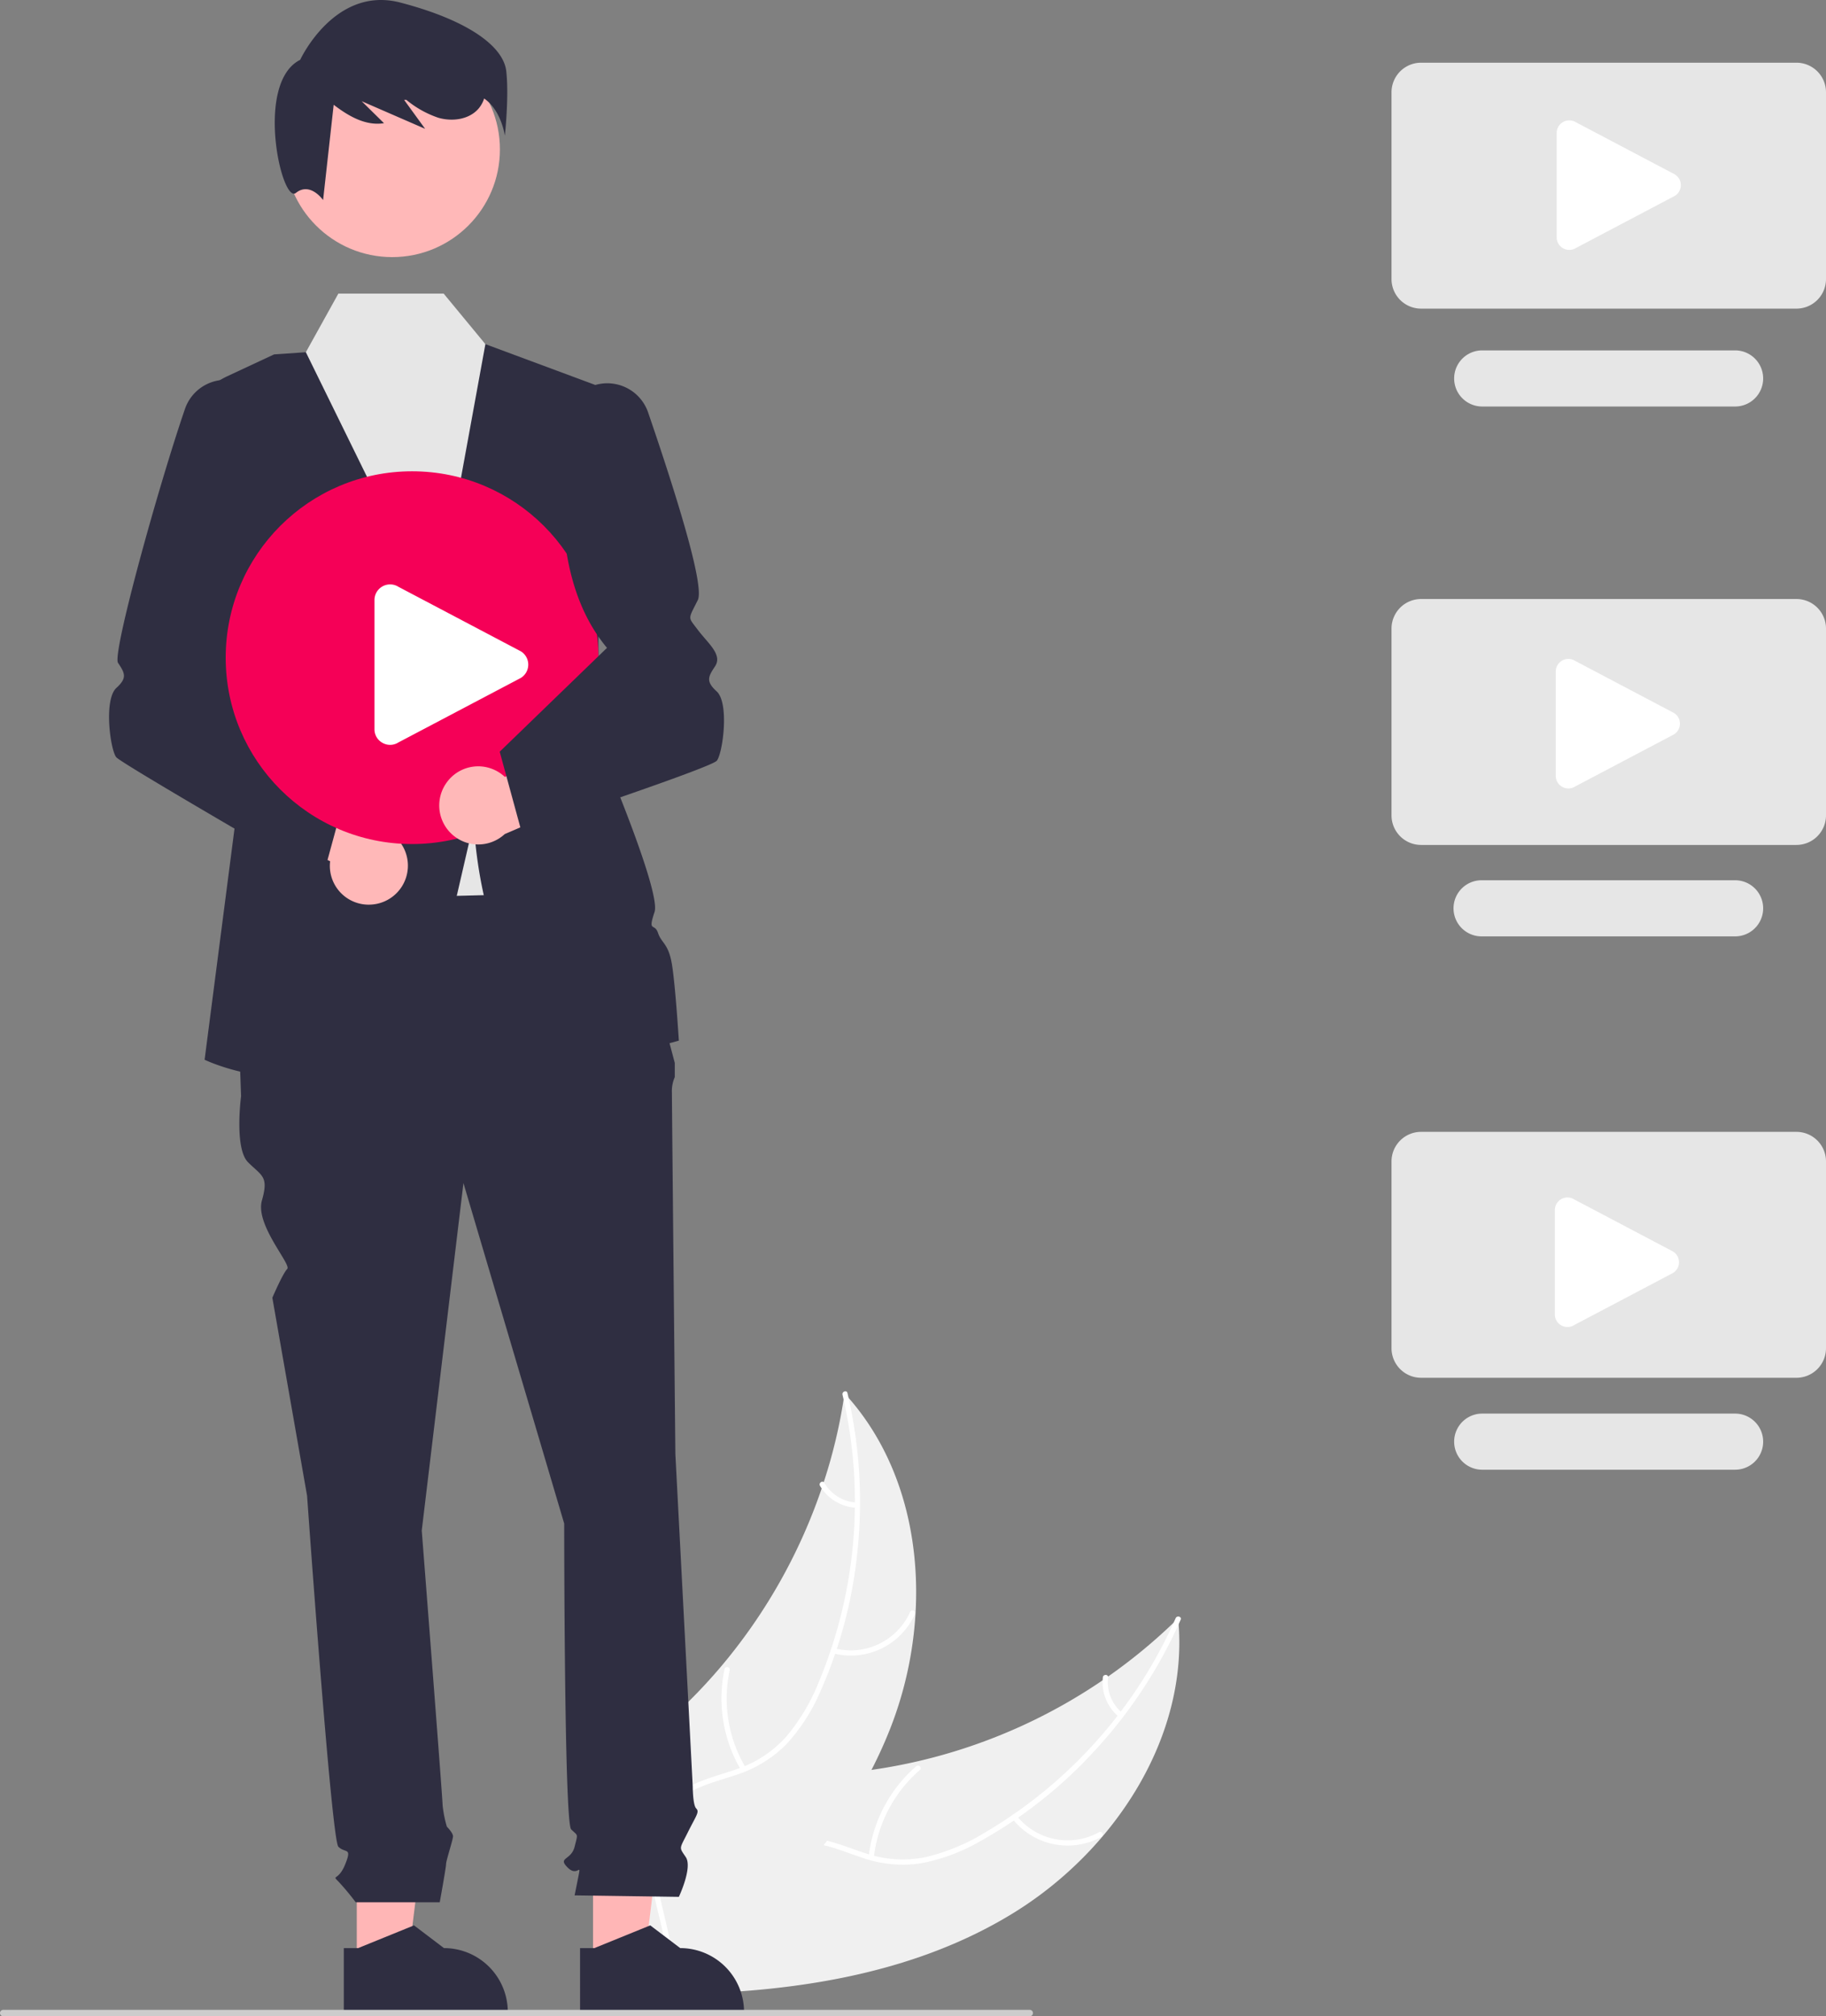 <svg xmlns="http://www.w3.org/2000/svg" data-name="Layer 1" width="525.563" height="580.297" viewBox="0 0 525.563 580.297" xmlns:xlink="http://www.w3.org/1999/xlink"><rect x="0" y="0" width="525.563" height="580.297" fill="#808080" stroke="none"/><path d="M628.771,710.508c29.148-17.886,50.884-50.871,47.544-84.905a157.564,157.564,0,0,1-98.484,44.761c-14.305,1.04-30.323.707-40.73,10.576-6.475,6.141-9.405,15.294-9.785,24.21-.38,8.916,1.525,17.754,3.418,26.475l-.582,2.15C564.349,733.443,599.623,728.395,628.771,710.508Z" transform="translate(-337.218 -159.851)" fill="#f0f0f0"/><path d="M675.598,625.577a134.675,134.675,0,0,1-55.145,61.845,57.996,57.996,0,0,1-16.804,6.914,33.263,33.263,0,0,1-17.469-1.147c-5.273-1.699-10.469-4.048-16.063-4.435a20.367,20.367,0,0,0-15.548,5.975c-5.176,4.94-8.268,11.446-11.07,17.913-3.112,7.18-6.23,14.687-12.311,19.903-.737.632.287,1.738,1.022,1.107,10.581-9.074,12.125-24.052,20.537-34.684,3.925-4.961,9.369-8.769,15.898-8.759,5.709.009,11.07,2.426,16.394,4.193a35.494,35.494,0,0,0,17.039,1.758,53.616,53.616,0,0,0,17.008-6.243,130.659,130.659,0,0,0,32.197-25.119,137.063,137.063,0,0,0,25.756-38.781c.39-.885-1.054-1.32-1.442-.44Z" transform="translate(-337.218 -159.851)" fill="#fff"/><path d="M628.588,683.278a20.206,20.206,0,0,0,25.634,5.242c.848-.47.158-1.81-.692-1.34a18.71,18.71,0,0,1-23.835-4.925c-.595-.766-1.699.261-1.107,1.023Z" transform="translate(-337.218 -159.851)" fill="#fff"/><path d="M588.74,694.403a38.945,38.945,0,0,1,13.221-25.114c.735-.635-.289-1.741-1.023-1.107a40.508,40.508,0,0,0-13.705,26.161c-.105.966,1.401,1.021,1.506.06Z" transform="translate(-337.218 -159.851)" fill="#fff"/><path d="M660.139,652.752a11.437,11.437,0,0,1-3.985-10.095c.118-.964-1.389-1.018-1.506-.06a12.816,12.816,0,0,0,4.383,11.177.779.779,0,0,0,1.065.042.757.757,0,0,0,.042-1.065Z" transform="translate(-337.218 -159.851)" fill="#fff"/><path d="M580.307,560.878c-.091.6-.181,1.2-.283,1.806a150.624,150.624,0,0,1-5.718,23.755c-.187.602-.386,1.21-.591,1.806a158.79,158.79,0,0,1-28.703,50.93,154.205,154.205,0,0,1-16.4,16.734c-8.125,7.117-17.501,14.188-22.649,23.305a26.454,26.454,0,0,0-1.463,2.929l23.074,50.757c.11.089.209.184.32.273l.829,2.069c.322-.245.651-.505.973-.75.187-.141.37-.294.557-.435.123-.098.246-.196.363-.277.041-.032.082-.065.112-.092.117-.081.217-.169.322-.245q2.762-2.178,5.503-4.402c.012-.005.012-.005.018-.022,13.894-11.333,26.964-23.926,37.707-38.102.323-.427.658-.858.971-1.308a147.146,147.146,0,0,0,12.781-20.329,130.088,130.088,0,0,0,5.436-11.987A108.174,108.174,0,0,0,600.722,624.26c1.336-22.574-4.562-45.324-19.278-62.111C581.067,561.72,580.695,561.302,580.307,560.878Z" transform="translate(-337.218 -159.851)" fill="#f0f0f0"/><path d="M579.714,561.285A134.675,134.675,0,0,1,572.919,643.866a57.995,57.995,0,0,1-9.254,15.638,33.263,33.263,0,0,1-14.638,9.602c-5.233,1.818-10.796,3.071-15.496,6.13a20.367,20.367,0,0,0-8.817,14.132c-1.158,7.061.29,14.116,1.946,20.967,1.838,7.606,3.869,15.478,2.153,23.304-.208.948,1.276,1.215,1.483.269,2.985-13.615-4.799-26.504-4.484-40.058.147-6.324,2.201-12.643,7.42-16.565,4.564-3.43,10.3-4.728,15.614-6.523a35.494,35.494,0,0,0,14.663-8.855,53.616,53.616,0,0,0,9.821-15.225,130.659,130.659,0,0,0,10.585-39.441,137.063,137.063,0,0,0-2.784-46.471c-.221-.942-1.636-.419-1.416.517Z" transform="translate(-337.218 -159.851)" fill="#fff"/><path d="M576.92,635.659a20.206,20.206,0,0,0,23.623-11.247c.394-.886-.964-1.54-1.359-.653a18.71,18.71,0,0,1-21.996,10.418c-.936-.254-1.199,1.231-.269,1.483Z" transform="translate(-337.218 -159.851)" fill="#fff"/><path d="M551.802,668.534a38.945,38.945,0,0,1-4.564-28.012c.205-.949-1.279-1.216-1.483-.269a40.508,40.508,0,0,0,4.808,29.14c.497.835,1.733-.029,1.239-.859Z" transform="translate(-337.218 -159.851)" fill="#fff"/><path d="M583.733,592.29a11.437,11.437,0,0,1-9.259-5.661c-.487-.841-1.722.024-1.239.859a12.816,12.816,0,0,0,10.229,6.285.779.779,0,0,0,.876-.607.757.757,0,0,0-.607-.876Z" transform="translate(-337.218 -159.851)" fill="#fff"/><polygon points="102.687 565.457 117.324 565.456 124.287 509 102.685 509.001 102.687 565.457" fill="#ffb6b6"/><path d="M436.172,720.53l4.12-0,16.085-6.541,8.621,6.54h.001a18.371,18.371,0,0,1,18.37,18.369v.597l-47.195.002Z" transform="translate(-337.218 -159.851)" fill="#2f2e41"/><polygon points="170.687 565.457 185.324 565.456 192.287 509 170.685 509.001 170.687 565.457" fill="#ffb6b6"/><path d="M504.172,720.53l4.12-0,16.085-6.541,8.621,6.54h.001a18.371,18.371,0,0,1,18.37,18.369v.597l-47.195.002Z" transform="translate(-337.218 -159.851)" fill="#2f2e41"/><polygon points="91.037 204.001 110.387 263.5 171.387 261.5 152.643 204.001 91.037 204.001" fill="#e6e6e6"/><path d="M519.606,416.351l-115,3,2,56s-2,15,2,19,6,4,4,11,8.567,18.433,7.283,19.717-4.283,8.283-4.283,8.283l10,57s7,99,9,101,4,0,2,5-4,3-2,5a73.65,73.65,0,0,1,5,6H463.783s1.823-10,1.823-11,2-7,2-8-1.768-2.768-1.768-2.768a32.899,32.899,0,0,1-1.232-6.232c0-2-6-79-6-79l12-100,29,98s0,86,2,88,2,1,1,5-5,3-2,6,4-2,3,3l-1,5,30,.429s4-8.429,2-11.429-1.88-2.181.56-7.091,3.44-5.909,2.44-6.909-1-6.319-1-6.319l-5-95.681s-1-101-1-104a9.975,9.975,0,0,1,.831-4.499v-4.072l-3.831-14.429Z" transform="translate(-337.218 -159.851)" fill="#2f2e41"/><path d="M509.106,270.851l-35-13-58,4-13.43,6.267a23.238,23.238,0,0,0-12.951,25.657l17.381,86.076-11,85s54.5,26.5,71.5-42.5l6-26s2,80,59,63c0,0-1-16-2-22s-3-6-4-9-3,0-1-6-16-48-16-48Z" transform="translate(-337.218 -159.851)" fill="#2f2e41"/><polygon points="125.387 177.5 88.033 101.369 97.387 84.5 127.698 84.5 139.705 99.047 125.387 177.5" fill="#e6e6e6"/><path d="M443.967,420.202a11.167,11.167,0,0,1-11.731-12.473l-35.682-17.365,17.741-10.511,31.164,18.102a11.227,11.227,0,0,1-1.493,22.248Z" transform="translate(-337.218 -159.851)" fill="#ffb8b8"/><path d="M370.68,377.79c-1.702-2.078-3.681-16.563.05-19.962,3.146-2.866,2.46-4.199.459-7.2-1.737-2.606,11.599-50.723,19.265-73.081a12.421,12.421,0,0,1,23.941,6.4c2.706,28.625-1.142,48.147-12.108,61.368l33.878,44.882L429.949,412.993S372.232,379.684,370.68,377.79Z" transform="translate(-337.218 -159.851)" fill="#2f2e41"/><circle cx="112.887" cy="43" r="31" fill="#ffb8b8"/><path d="M482.934,180.363c-.824-7.414-11.533-14.828-30.48-19.771-18.947-4.943-28.832,16.476-28.832,16.476-13.181,6.59-5.355,41.601-1.236,38.306,4.119-3.295,7.826,2.06,7.826,2.06l3.048-27.432c4.339,3.325,9.23,6.14,14.479,5.303l-6.425-6.326q9.134,3.974,18.267,7.948-3.024-4.161-6.047-8.321c.208-.007.417-.016.625-.024a28.972,28.972,0,0,0,9.245,5.169c3.996,1.145,8.783.526,11.521-2.602a8.499,8.499,0,0,0,1.638-2.947c4.971,3.405,5.96,10.695,5.96,10.695S483.758,187.777,482.934,180.363Z" transform="translate(-337.218 -159.851)" fill="#2f2e41"/><circle cx="118.602" cy="189.283" r="53.642" fill="#f50057"/><path d="M465.524,385.443a11.167,11.167,0,0,1,17.008-1.983l35.213-18.297-2.136,20.51L482.497,399.904A11.227,11.227,0,0,1,465.524,385.443Z" transform="translate(-337.218 -159.851)" fill="#ffb8b8"/><path d="M487.262,398.993l-6.217-22.795,30.878-29.882C500.958,333.095,497.11,313.573,499.816,284.948a12.421,12.421,0,0,1,23.941-6.4c7.666,22.358,16.37,49.881,14.296,54.027-.276.552-.526,1.044-.751,1.487-1.857,3.651-1.857,3.651-.049,6.0.226.293.477.62.753.989.7.933,1.455,1.811,2.184,2.659,2.35,2.732,4.569,5.312,2.832,7.918-2,3.001-2.687,4.333.459,7.2,3.731,3.399,1.752,17.884.05,19.962-1.551,1.894-46.727,17.022-55.767,20.035Z" transform="translate(-337.218 -159.851)" fill="#2f2e41"/><path d="M633.609,740.149H338.138a.919.919,0,0,1,0-1.839H633.609a.919.919,0,1,1,0,1.839Z" transform="translate(-337.218 -159.851)" fill="#ccc"/><path d="M854.282,248.677H746.229a8.509,8.509,0,0,1-8.5-8.5V186.397a8.51,8.51,0,0,1,8.5-8.5H854.282a8.51,8.51,0,0,1,8.5,8.5V240.177A8.509,8.509,0,0,1,854.282,248.677Z" transform="translate(-337.218 -159.851)" fill="#e6e6e6"/><path d="M836.53,276.848H763.741a8.076,8.076,0,0,1,0-16.151h72.789a8.076,8.076,0,1,1,0,16.151Z" transform="translate(-337.218 -159.851)" fill="#e6e6e6"/><path d="M854.282,403.033H746.229a8.51,8.51,0,0,1-8.5-8.5V340.753a8.51,8.51,0,0,1,8.5-8.5H854.282a8.51,8.51,0,0,1,8.5,8.5v53.78A8.51,8.51,0,0,1,854.282,403.033Z" transform="translate(-337.218 -159.851)" fill="#e6e6e6"/><path d="M836.53,429.349H763.741a8.076,8.076,0,1,1,0-16.151h72.789a8.076,8.076,0,1,1,0,16.151Z" transform="translate(-337.218 -159.851)" fill="#e6e6e6"/><path d="M854.282,556.388H746.229a8.51,8.51,0,0,1-8.5-8.5V494.109a8.509,8.509,0,0,1,8.5-8.5H854.282a8.509,8.509,0,0,1,8.5,8.5v53.78A8.51,8.51,0,0,1,854.282,556.388Z" transform="translate(-337.218 -159.851)" fill="#e6e6e6"/><path d="M836.53,582.848H763.741a8.076,8.076,0,0,1,0-16.151h72.789a8.076,8.076,0,1,1,0,16.151Z" transform="translate(-337.218 -159.851)" fill="#e6e6e6"/><path d="M449.504,374.23a4.5,4.5,0,0,1-2.171-.565A4.442,4.442,0,0,1,445,369.721V332.547a4.5,4.5,0,0,1,6.913-3.798l35.263,18.587a4.5,4.5,0,0,1,0,7.597L451.913,373.519A4.479,4.479,0,0,1,449.504,374.23Z" transform="translate(-337.218 -159.851)" fill="#fff"/><path d="M788.899,231.781a3.633,3.633,0,0,1-1.753-.457,3.586,3.586,0,0,1-1.884-3.184V198.127a3.633,3.633,0,0,1,5.581-3.067L819.315,210.067a3.633,3.633,0,0,1,0,6.133l-28.471,15.007A3.616,3.616,0,0,1,788.899,231.781Z" transform="translate(-337.218 -159.851)" fill="#fff"/><path d="M788.636,386.781a3.633,3.633,0,0,1-1.753-.457A3.586,3.586,0,0,1,785,383.141V353.127a3.633,3.633,0,0,1,5.581-3.067l28.471,15.007a3.633,3.633,0,0,1,0,6.133l-28.471,15.007A3.616,3.616,0,0,1,788.636,386.781Z" transform="translate(-337.218 -159.851)" fill="#fff"/><path d="M788.374,541.781a3.633,3.633,0,0,1-1.753-.457,3.586,3.586,0,0,1-1.884-3.184V508.127a3.633,3.633,0,0,1,5.581-3.067l28.471,15.007a3.633,3.633,0,0,1,0,6.133l-28.471,15.007A3.616,3.616,0,0,1,788.374,541.781Z" transform="translate(-337.218 -159.851)" fill="#fff"/></svg>